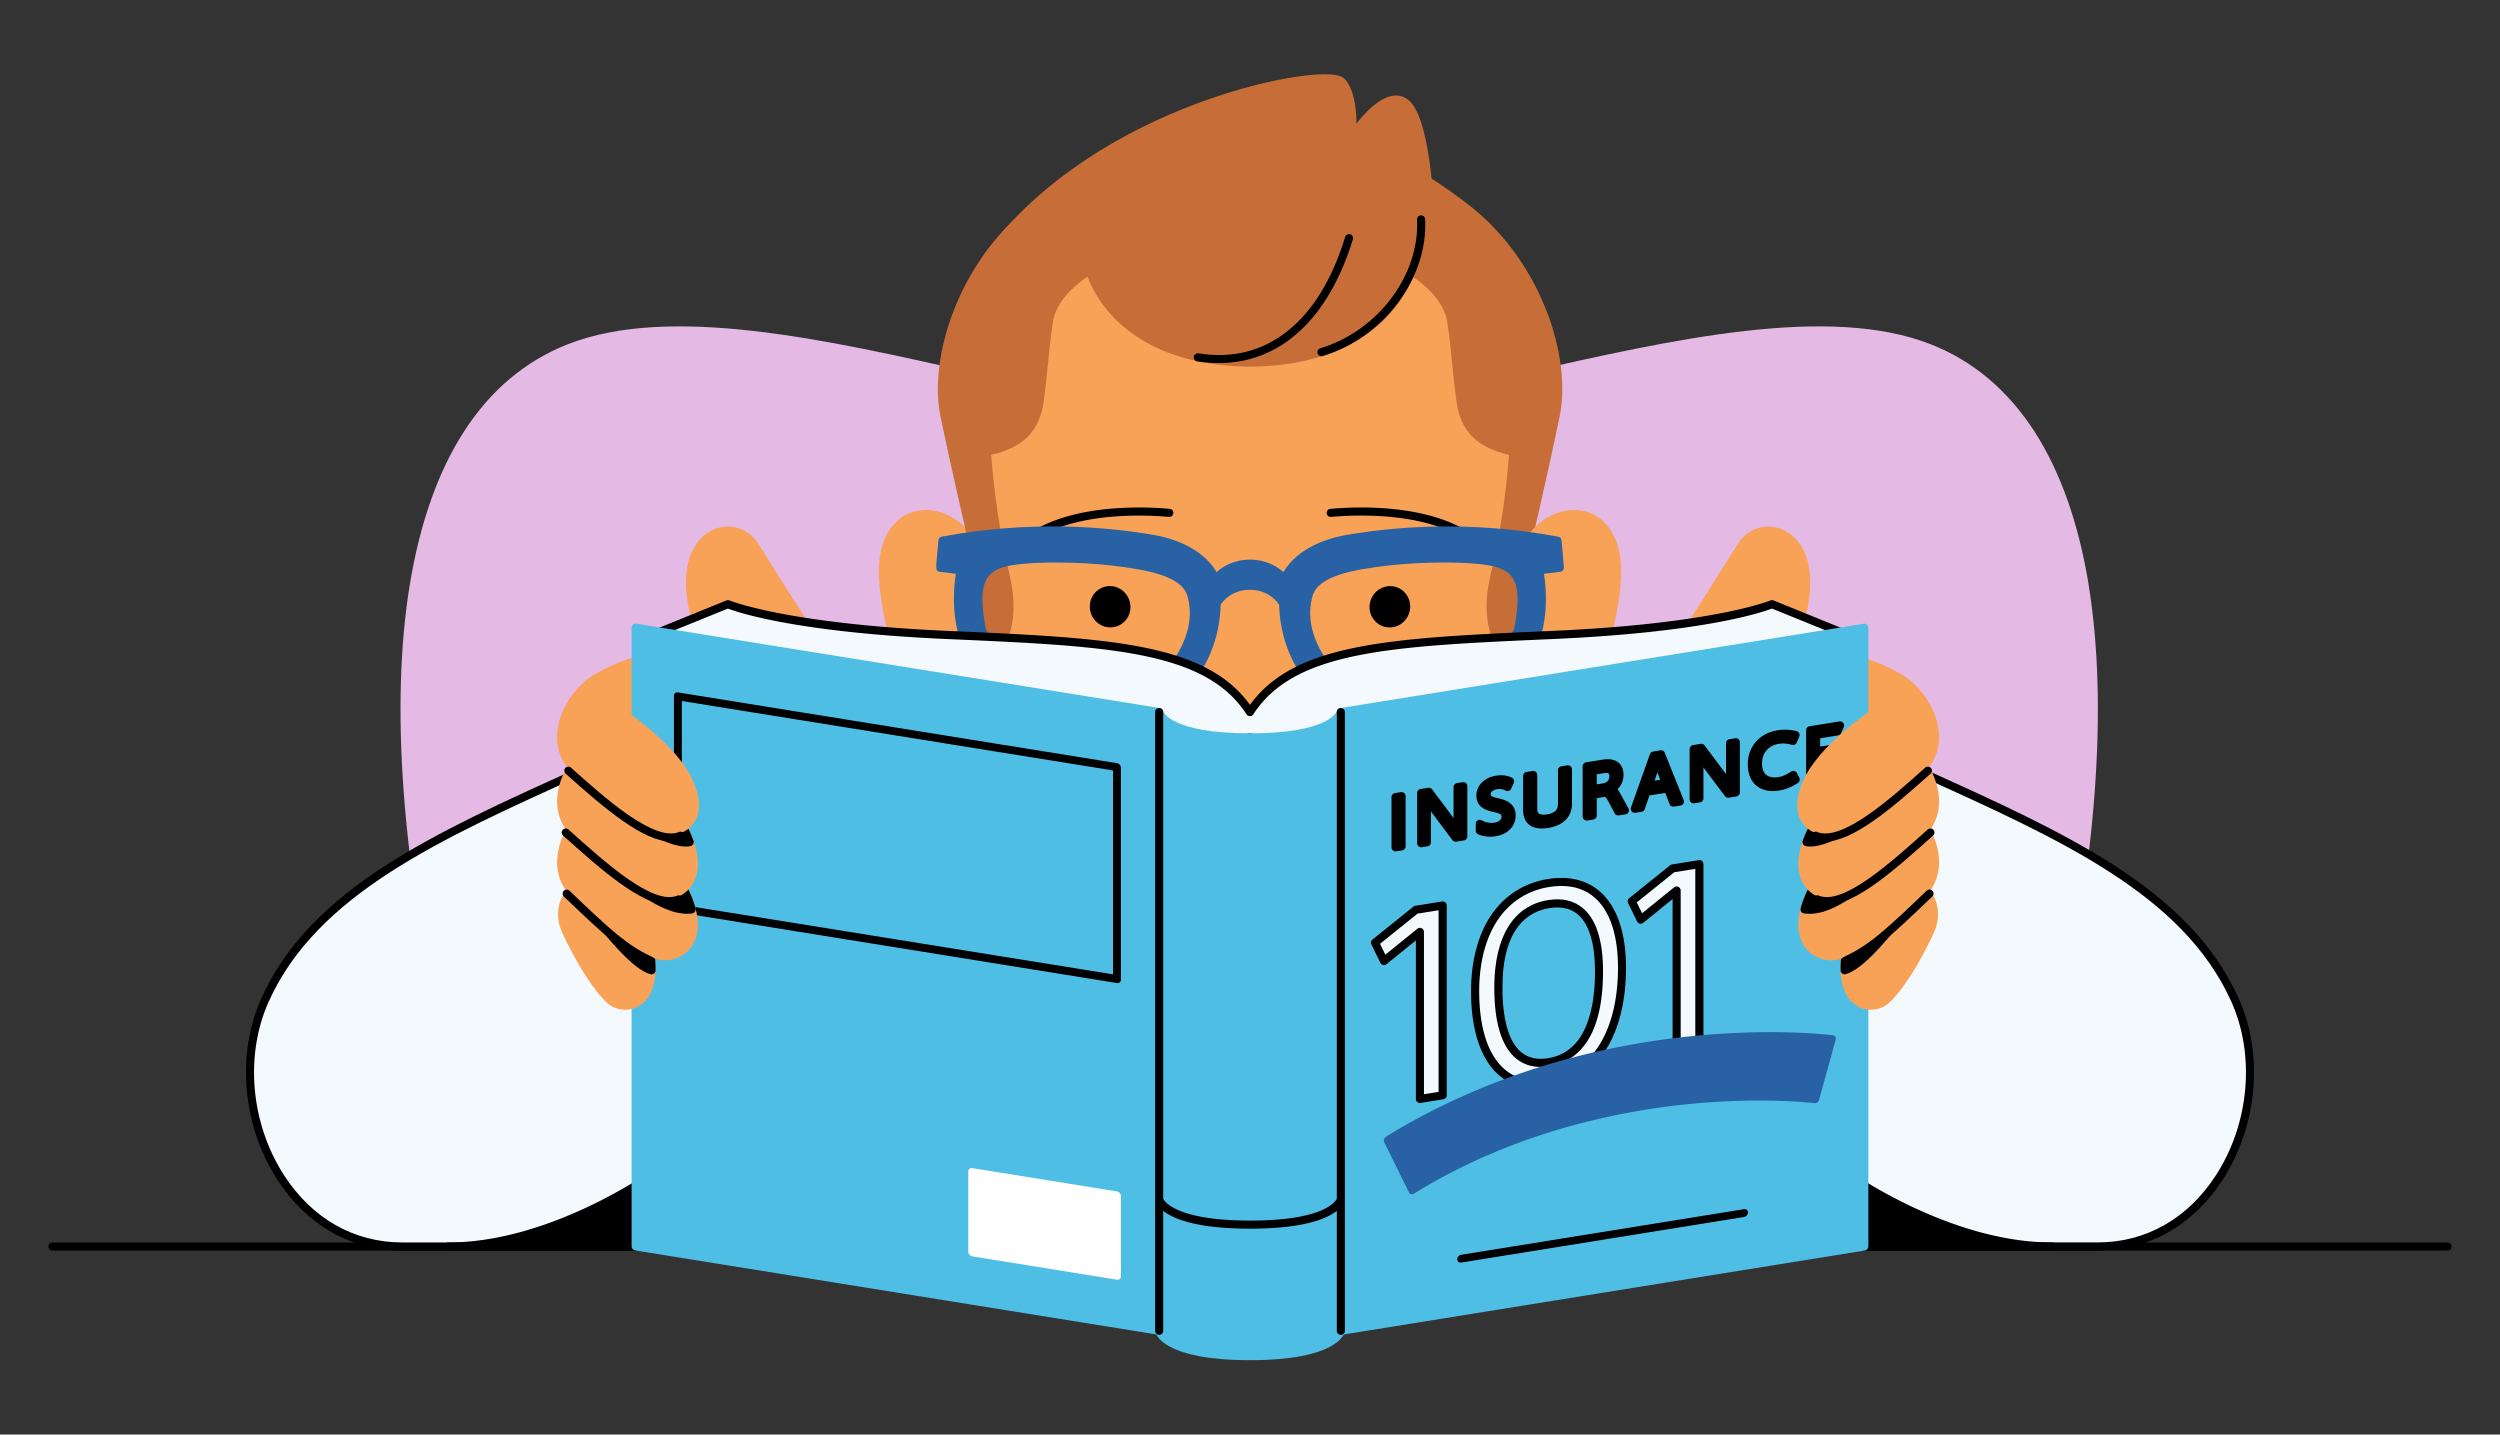 <svg xmlns="http://www.w3.org/2000/svg" id="Life_Events_" data-name="Life Events" viewBox="0 0 718 412"><rect x="0" y="0" width="718" height="412" fill="#333333" stroke="none"/><defs><style>.cls-2{fill:#c76e38}.cls-3{fill:#2862a4}.cls-5{fill:#4ebee5}.cls-6{fill:#f3f9fc}.cls-8{fill:#f8a258}</style></defs><path d="M702.94 359.17H15.06a1.16 1.16 0 0 1 0-2.32h687.87a1.16 1.16 0 0 1 0 2.32Z"/><path d="M599.85 167.82c-2.9-17.62-8.13-32.39-15.55-43.89-7.65-11.85-17.64-20.27-29.7-25.02-29.42-11.59-74.25-1.44-117.61 8.38-28.7 6.5-55.81 12.64-77.99 12.64-.08 0-.14.03-.22.04-.07-.01-.14-.04-.22-.04-22.19 0-49.29-6.14-77.99-12.64-43.35-9.82-88.18-19.97-117.61-8.38-12.06 4.75-22.06 13.17-29.7 25.02-7.42 11.5-12.65 26.27-15.55 43.89-5.7 34.67-2.26 80.69 9.93 133.08.1.42.42.75.83.86l229.78 61.05c.1.03.2.04.3.04.07 0 .14-.02.22-.04.07.01.14.04.22.04.1 0 .2-.01.3-.04l229.78-61.05c.42-.11.74-.44.83-.86 12.2-52.39 15.63-98.41 9.93-133.08Z" style="fill:#e4b9e4"/><path d="M442.17 122.99c-9.52-17.71-18.74-35.89-27.4-54.06-.18-.37-.54-.62-.95-.66a635.785 635.785 0 0 1-68.91-9.62c-.17-.03-.35-.03-.51.01a632.381 632.381 0 0 1-47.87 10.35c-.41.07-.76.37-.9.76-6.14 17.68-12.65 35.49-19.34 52.93-.07.2-.1.41-.06.61 3.23 18.87 6.78 37.96 10.54 56.73.07.33.27.61.55.78a771.801 771.801 0 0 0 71.46 36.71c.15.07.31.1.48.1.13 0 .26-.02.38-.07a761.695 761.695 0 0 0 68.97-28.01c.33-.15.57-.45.65-.81 4.69-21.51 9.07-43.38 13.02-65.02.05-.26 0-.53-.12-.76Z" class="cls-8"/><path d="M298.48 153.94c-.41 0-.81-.22-1.02-.6-.31-.56-.1-1.27.46-1.58 12.64-6.91 30.49-6.26 37.57-5.66.15.01.25.02.32.03.24 0 .47.06.67.21.53.37.66 1.09.29 1.62-.39.56-.89.51-1.48.46-6.88-.58-24.17-1.22-36.26 5.38-.18.1-.37.14-.56.14ZM419.52 153.94c-.19 0-.38-.05-.56-.14-12.08-6.6-29.38-5.97-36.25-5.38-.59.05-1.1.09-1.48-.46a1.16 1.16 0 0 1 .29-1.62c.21-.14.44-.21.67-.21.06 0 .17-.01.32-.03 7.09-.6 24.93-1.25 37.56 5.66.56.31.77 1.01.46 1.58-.21.39-.61.6-1.02.6Z"/><path d="M280.59 156.12c-.01-.18-.07-.35-.15-.5-3.65-6.26-10.2-9.88-16.31-9.03-5.39.76-9.4 4.79-11 11.06-3.67 14.05 8.08 44.38 8.8 45.13.22.23.53.36.84.36.08 0 .16 0 .25-.03.15-.03.29-.09.41-.18 6.44-4.43 12.9-9.03 19.21-13.67.33-.24.5-.63.47-1.03-.89-10.64-1.73-21.44-2.52-32.12Z" class="cls-8"/><path d="M444.02 88.95c-3.44-8.77-10.32-21.29-23.49-31.11-21.8-16.34-42.49-24.63-61.52-24.64-19.02 0-39.72 8.3-61.52 24.64-13.18 9.82-20.05 22.34-23.49 31.11-4.28 10.88-5.69 22.07-3.88 30.69 1.71 8.28 3.83 17.82 5.32 24.35.82 3.61 1.54 6.73 2.05 8.95.26 1.11.46 1.99.61 2.6.06.24.11.46.16.66-.43 1.88-1.94 9.06-1.13 15.03.98 7.26 2.79 14.26 9.28 16.4.12.04.24.06.36.06.41 0 .81-.22 1.02-.6 3.64-6.63 4.24-13.43 2-22.76-1.41-5.84-3.92-17.9-5.13-33.68 9.4-2.22 13.94-6.89 15.11-15.47.56-4.1.88-7.37 1.19-10.54.37-3.81.72-7.4 1.45-12.2.99-6.3 6.9-10.96 9.93-12.97 2.17 5.93 11.95 25.49 46.69 25.85 34.71-.36 44.49-19.89 46.67-25.85 3.03 2.01 8.94 6.67 9.93 12.96.74 4.8 1.09 8.4 1.46 12.21.31 3.17.63 6.44 1.19 10.54 1.17 8.58 5.71 13.25 15.11 15.47-1.21 15.77-3.72 27.83-5.13 33.68-2.24 9.33-1.64 16.13 2 22.76.27.49.85.72 1.38.54 6.49-2.14 8.29-9.15 9.28-16.41.8-5.95-.69-13.09-1.13-15.03.06-.2.11-.42.16-.66.14-.61.35-1.49.61-2.6.51-2.22 1.23-5.34 2.05-8.95 1.48-6.54 3.61-16.07 5.31-24.35 1.81-8.62.4-19.81-3.88-30.69Z" class="cls-2"/><path d="M464.87 157.66c-1.6-6.28-5.61-10.31-11-11.07-6.11-.86-12.66 2.77-16.31 9.03-.09.15-.14.32-.15.5a3470.8 3470.8 0 0 1-2.52 32.12c-.03.4.14.79.47 1.03 6.31 4.63 12.77 9.23 19.21 13.67.12.09.26.15.41.18.08.02.16.03.25.03.31 0 .62-.13.84-.36.73-.76 12.48-31.07 8.81-45.13Z" class="cls-8"/><path d="m449.15 162.8-.67-7.62c-.05-.52-.43-.95-.94-1.04-25.21-4.72-46.86-2.9-60.57-.55-8.26 1.4-12.99 4.63-15.51 7.09-1.34 1.31-2.27 2.61-2.86 3.64-1.64-1.48-4.84-3.6-9.6-3.6h-.01c-4.76 0-7.95 2.12-9.6 3.6-.59-1.04-1.52-2.34-2.86-3.65-2.51-2.46-7.24-5.69-15.51-7.09-13.71-2.35-35.36-4.17-60.57.55-.51.1-.9.52-.94 1.04l-.56 6.35q-.17 1.95.17 2.32c.19.2.44.33.71.37 1.57.2 3.14.39 4.71.58-.6 3.47-1.57 12.45 2.09 21.71 2.45 6.75 16.93 12.05 30.18 14.32 5.79.99 10.84 1.41 15.2 1.41 11.11 0 17.69-2.77 20.35-6.01 7.6-8.89 8.18-19.72 8.2-22.52.6-.94 3.11-4.31 8.39-4.31h.03c5.25 0 7.79 3.38 8.4 4.32.02 2.69.58 13.6 8.19 22.5 2.67 3.26 9.25 6.03 20.37 6.03 4.36 0 9.41-.43 15.2-1.41 13.26-2.26 27.73-7.57 30.17-14.29 3.66-9.26 2.71-18.21 2.1-21.74 1.57-.19 3.14-.38 4.72-.58.58-.07 1.02-.57 1.02-1.15 0 0 0-.09-.02-.26Zm-66.41 29.07c-3.21-3.88-8.24-11.71-5.81-20.59 1.63-5.95 11.67-7.64 21.8-8.87 4.85-.55 10.65-.86 16.05-.86 6.8 0 12.97.49 15.83 1.6 4.43 1.76 6.46 4.91 4.45 16.52-1.28 7.55-17.4 12.14-27.94 13.38-.69.09-1.41.19-2.14.29-7.99 1.08-18.94 2.56-22.25-1.47Zm-47.48 0c-3.31 4.03-14.25 2.55-22.24 1.47-.73-.1-1.45-.2-2.16-.29-10.53-1.24-26.65-5.82-27.92-13.38-2.01-11.61.02-14.77 4.44-16.52 2.87-1.11 9.05-1.6 15.85-1.6 5.4 0 11.19.31 16.03.86 10.14 1.23 20.18 2.93 21.81 8.87 2.43 8.88-2.59 16.71-5.8 20.59Z" class="cls-3"/><path d="M319.08 168.34c-1.54-.08-3.01.43-4.16 1.47a5.85 5.85 0 0 0-1.92 4.12c-.15 3.26 2.36 6.07 5.58 6.25h.33c1.43 0 2.79-.53 3.85-1.5a5.854 5.854 0 0 0 1.9-4.14c.11-3.24-2.39-6.03-5.58-6.21ZM403.08 169.81a5.706 5.706 0 0 0-4.16-1.47c-3.19.18-5.69 2.96-5.58 6.21.05 1.6.73 3.07 1.9 4.14 1.06.97 2.42 1.5 3.85 1.5h.33c3.22-.18 5.72-2.99 5.58-6.25a5.85 5.85 0 0 0-1.92-4.12Z"/><path d="M410.88 48.88c-.2-1.63-.53-4.13-1.03-6.78-1.32-6.97-3.07-11.44-5.21-13.26-1.31-1.12-2.82-1.58-4.51-1.36-3.82.49-7.76 4.48-10.54 7.99-.05-4.08-.66-10.25-3.67-13.07a.7.7 0 0 0-.1-.08c-3.47-2.58-21.99-.03-41.56 7.23-18.27 6.78-43.74 19.78-61.38 43.17-.27.36-.31.85-.09 1.25.2.38.6.61 1.02.61h.08c42.61-2.89 85.16-10.14 126.46-21.53.26-.07.49-.23.64-.45q.3-.42-.1-3.72Z" class="cls-2"/><path d="M350.05 104.29c-2.02 0-4.1-.17-6.22-.5-.63-.1-1.07-.7-.97-1.33.1-.63.7-1.07 1.33-.97 9.61 1.52 18.16-.58 25.39-6.25 7.35-5.76 12.99-14.91 16.75-27.18.19-.61.84-.96 1.45-.77.61.19.96.84.77 1.45-7.02 22.91-20.87 35.54-38.51 35.54ZM379.51 102.31c-.5 0-.96-.32-1.11-.82-.19-.61.16-1.26.77-1.45 16.62-5.07 28.57-20.97 27.81-36.98-.03-.64.46-1.19 1.11-1.22.62-.03 1.19.46 1.22 1.11.82 17.04-11.84 33.94-29.45 39.32-.11.03-.23.05-.34.05Z"/><path d="M546.44 193.88c-8.08-4.92-18.43-7.05-18.86-7.14-.33-.07-.68.01-.94.22-1.34 1.03-5.6 3.69-7.61 2.4-1.09-.7-2.57-3.33-.26-13.07 3.39-14.32-1.33-21.91-6.89-24.23-4.75-1.99-10.02-.28-12.82 4.17-1.15 1.83-2.25 3.59-3.34 5.33-3.62 5.79-7.04 11.25-11.54 18.17-.19.29-.24.66-.13.99l16.14 50.42c.11.34.36.6.69.73.14.05.28.08.42.08.2 0 .41-.05.58-.16.11-.07 11.5-6.71 22.75-14.24 20.81-13.93 23.24-18.73 23.27-21.12.01-1.06-.51-1.96-1.46-2.54Z" class="cls-8"/><path d="M182.25 357.99h-66.73c-34.65 0-52.55-41.77-39.36-70.91 16.51-36.49 62.04-51.9 112.23-75.46 60.62-28.45-6.14 146.37-6.14 146.37Z" class="cls-6"/><path d="M182.25 359.15h-66.72c-14.68 0-27.44-7.24-35.92-20.4-10.03-15.55-11.8-36.02-4.5-52.15 14.21-31.41 49.6-47.38 90.58-65.87 7.22-3.26 14.68-6.62 22.21-10.16 9.17-4.3 16.15-4.31 20.76-.03 22.73 21.11-23.35 142.7-25.33 147.86-.17.45-.6.75-1.09.75Zm17.72-149.49c-3.11 0-6.82 1-11.09 3.01-7.55 3.54-15.02 6.91-22.24 10.17-40.55 18.3-75.57 34.1-89.42 64.71-6.98 15.43-5.28 35.03 4.33 49.94 8.04 12.47 20.11 19.34 33.97 19.34h65.92c1.87-4.97 12.59-33.92 20.9-64.65 11.92-44.1 13.56-71.74 4.73-79.93-1.85-1.72-4.23-2.58-7.11-2.58Z"/><path d="M189.55 336.69c-.02-.42-.28-.8-.66-.98-.38-.18-.84-.14-1.18.11-.29.21-29.26 21.01-58.92 21.01a1.16 1.16 0 0 0 0 2.32h60.81c.32 0 .63-.13.84-.36.22-.23.33-.55.32-.86l-1.21-21.23Z"/><path d="M535.75 357.99h66.73c34.65 0 52.55-41.77 39.36-70.91-16.51-36.49-62.04-51.9-112.23-75.46-60.62-28.45 6.14 146.37 6.14 146.37Z" class="cls-6"/><path d="M602.48 359.15h-66.72c-.48 0-.91-.3-1.09-.75-1.97-5.17-48.06-126.76-25.33-147.86 4.61-4.28 11.6-4.27 20.76.03 7.53 3.54 15 6.9 22.21 10.16 40.98 18.49 76.37 34.46 90.58 65.87 7.3 16.13 5.53 36.61-4.5 52.15-8.49 13.15-21.24 20.4-35.92 20.4Zm-65.92-2.33h65.92c13.86 0 25.93-6.87 33.97-19.34 9.61-14.9 11.31-34.5 4.33-49.94-13.85-30.61-48.87-46.41-89.42-64.71-7.22-3.26-14.69-6.63-22.24-10.17-8.22-3.86-14.34-4-18.19-.43-8.83 8.2-7.19 35.84 4.73 79.93 8.31 30.73 19.04 59.68 20.9 64.65Z"/><path d="M589.22 356.82c-29.67 0-58.63-20.8-58.92-21.01-.34-.25-.8-.29-1.18-.11-.38.18-.64.56-.66.98l-1.21 21.23c-.02.32.1.63.32.86.22.23.53.36.84.36h60.81a1.16 1.16 0 0 0 0-2.32Z"/><path d="M232.72 179.72c-4.5-6.92-7.92-12.38-11.54-18.17-1.09-1.74-2.19-3.5-3.34-5.33-2.8-4.45-8.07-6.16-12.82-4.17-5.55 2.33-10.28 9.92-6.89 24.23 2.31 9.74.83 12.37-.26 13.07-2.01 1.3-6.27-1.36-7.61-2.4-.27-.21-.61-.29-.94-.22-.44.09-10.79 2.22-18.86 7.14-.95.58-1.47 1.48-1.46 2.54.02 2.4 2.46 7.2 23.27 21.12 11.25 7.53 22.64 14.17 22.75 14.24.18.1.38.16.58.16.14 0 .28-.03.42-.08.33-.13.58-.39.69-.73l16.14-50.42c.11-.33.06-.7-.13-.99Z" class="cls-8"/><path d="M508.93 173.52s-15.78 6.76-63 8.84c-47.46 2.09-74.89 3.51-86.92 22.15-12.03-18.64-39.47-20.05-86.92-22.15-47.22-2.08-63-8.84-63-8.84l-19.44 7.9 131.2 38.23 38.17-7.86 38.17 7.86 131.2-38.23-19.44-7.9Z" class="cls-6"/><path d="M397.17 220.81c-.08 0-.16 0-.23-.02l-37.93-7.81-37.93 7.81c-.19.04-.38.03-.56-.02l-131.2-38.23a1.18 1.18 0 0 1-.84-1.06c-.03-.49.26-.95.72-1.14l19.44-7.9c.29-.12.61-.11.89 0 .16.07 16.25 6.7 62.6 8.75 45.8 2.02 73.91 3.26 86.87 21.25 12.96-17.98 41.07-19.23 86.87-21.25 46.34-2.04 62.44-8.68 62.6-8.75.28-.12.61-.12.89 0l19.44 7.9c.46.19.75.64.72 1.14-.02.49-.36.92-.84 1.06l-131.2 38.23c-.11.03-.22.05-.33.05ZM359 210.63c.08 0 .16 0 .23.02l37.88 7.8 127.71-37.21-15.91-6.46c-2.95 1.13-19.83 6.85-62.95 8.75-46.24 2.04-74.16 3.27-86 21.62a1.171 1.171 0 0 1-1.96 0c-11.84-18.35-39.75-19.58-86-21.62-43.12-1.9-60-7.62-62.95-8.75l-15.91 6.46 127.71 37.21 37.88-7.8c.08-.02.16-.02.23-.02Z"/><path d="M385.21 203.33c-.6-.06-1.13.32-1.25.9-.02.06-2.08 6.39-24.96 6.39s-24.94-6.33-24.95-6.35c-.12-.59-.66-.98-1.25-.93-.59.06-1.05.56-1.05 1.16v177.7c0 .08 0 .15.02.23.17.84 2.38 8.21 27.23 8.21s27.06-7.37 27.23-8.21c.02-.08.02-.15.02-.23V204.5c0-.6-.45-1.12-1.04-1.18Z" class="cls-5"/><path d="M536.19 179.4c-.26-.22-.6-.32-.94-.26L384.9 203.37c-.56.09-.98.58-.98 1.15v177.7c0 .34.15.66.41.88.21.18.48.28.75.28.06 0 .12 0 .18-.01l150.35-24.23c.56-.09.98-.58.98-1.15v-177.7c0-.34-.15-.66-.41-.88Z" class="cls-5"/><path d="m402.35 227.5-1.73.28c-.56.09-.98.58-.98 1.15v14.42c0 .34.15.66.41.88.21.18.48.28.75.28.06 0 .12 0 .18-.01l1.73-.28c.56-.09.98-.58.98-1.15v-14.42c0-.34-.15-.66-.41-.88-.26-.22-.6-.32-.94-.26ZM420.08 224.65l-1.64.26c-.56.09-.98.58-.98 1.15v8.87l-6.17-8.23c-.26-.35-.69-.52-1.11-.45l-2.2.35c-.56.09-.98.58-.98 1.15v14.42c0 .34.15.66.41.88.21.18.48.28.75.28.06 0 .12 0 .18-.01l1.64-.26c.56-.09.98-.58.98-1.15v-8.87l6.17 8.23c.26.35.69.52 1.11.45l2.2-.35c.56-.09.98-.58.98-1.15V225.8c0-.34-.15-.66-.41-.88-.26-.22-.6-.32-.94-.26ZM430.26 229.28c-2.17-.53-2.17-.84-2.17-1.12 0-.82.94-1.34 1.88-1.5.88-.14 1.78 0 2.37.36.28.18.63.22.95.12.32-.1.58-.33.72-.63l.74-1.64c.25-.56.02-1.23-.53-1.51-1.26-.65-2.89-.85-4.58-.58-3.36.54-5.62 2.83-5.62 5.68 0 3.59 3.09 4.32 4.96 4.76 1.98.47 2.26.69 2.26 1.28 0 1.34-1.58 1.69-2.06 1.77-1.18.19-2.52-.06-3.6-.67-.36-.2-.8-.2-1.16 0-.36.21-.58.59-.58 1v1.96c0 .47.29.9.73 1.08 1.08.44 2.27.66 3.47.66.5 0 1.01-.04 1.5-.12 3.5-.56 5.76-2.92 5.76-6 0-3.7-3.28-4.5-5.04-4.93ZM450.16 219.8l-1.73.28c-.56.09-.98.58-.98 1.15v9.66c0 1.16-.36 2.55-3.15 3-1.11.18-1.95.09-2.35-.26-.3-.25-.45-.73-.45-1.4v-9.66c0-.34-.15-.66-.41-.88-.26-.22-.6-.32-.94-.26l-1.73.28c-.56.09-.98.58-.98 1.15v9.72c0 1.85.55 3.27 1.64 4.19.91.78 2.16 1.17 3.72 1.17.58 0 1.19-.05 1.85-.16 4.41-.71 6.83-3.23 6.83-7.1v-9.72c0-.34-.15-.66-.41-.88-.26-.22-.6-.32-.94-.26ZM465.31 227.83c-.23-.42-.47-.82-.75-1.18 1.11-1.09 1.72-2.53 1.72-4.13 0-1.87-.76-2.91-1.4-3.46-1.07-.91-2.62-1.21-4.61-.89l-4.75.76c-.56.09-.98.58-.98 1.15v14.42c0 .34.15.66.41.88.21.18.48.28.75.28.06 0 .12 0 .18-.01l1.73-.28c.56-.09.98-.58.98-1.15v-4.98l1.65-.27c.91-.15.96-.15 1.69 1.22l1.81 3.39c.23.44.72.68 1.21.6l1.91-.31c.37-.06.69-.3.86-.64s.16-.74-.03-1.07l-2.38-4.33Zm-6.72-5.45 2.04-.33c.63-.1 1.14-.05 1.36.13.18.15.22.48.22.72 0 1.48-1.02 1.95-1.88 2.09l-1.74.28v-2.9ZM478.13 216.21c-.2-.5-.73-.8-1.26-.71l-2.1.34c-.42.07-.77.36-.91.76l-5.44 15.29c-.14.39-.06.82.2 1.13.22.27.55.42.89.42.06 0 .12 0 .18-.01l1.77-.28c.42-.07.77-.36.91-.77l1.35-3.92 4.55-.73 1.22 3.19c.2.51.72.82 1.27.73l1.89-.3c.35-.06.65-.27.83-.58.17-.31.2-.68.07-1l-5.42-13.54Zm-2.94 8 .82-2.38.81 2.12-1.63.26ZM498.34 212.03l-1.64.27c-.56.09-.98.58-.98 1.15v8.87l-6.17-8.23c-.26-.35-.69-.52-1.11-.45l-2.2.35c-.56.09-.98.58-.98 1.15v14.42c0 .34.15.66.41.88.21.18.48.28.75.28.06 0 .12 0 .19-.02l1.64-.27c.56-.09.98-.58.98-1.15v-8.87l6.17 8.23c.26.35.69.52 1.11.45l2.2-.35c.56-.09.98-.58.98-1.15v-14.42c0-.34-.15-.66-.41-.88-.26-.22-.6-.32-.94-.26ZM516.09 222.03a1.166 1.166 0 0 0-1.69-.42c-1.27.86-2.45 1.37-3.6 1.56-1.07.17-2.55.2-3.57-.67-.78-.66-1.17-1.76-1.17-3.26 0-2.98 1.85-5.14 4.84-5.62 1.16-.19 2.41-.09 3.72.3.56.16 1.15-.11 1.39-.65l.74-1.69c.14-.31.13-.67-.02-.98-.15-.31-.43-.53-.76-.62-1.77-.45-3.65-.54-5.42-.25-5.21.84-8.58 4.68-8.58 9.79 0 2.63.83 4.73 2.4 6.07 1.24 1.06 2.87 1.6 4.78 1.6.59 0 1.2-.05 1.83-.15 1.85-.3 3.66-1.03 5.39-2.19.49-.33.66-.97.39-1.5l-.68-1.31ZM527.9 211.21c.39-.06.72-.32.88-.68l.76-1.71c.17-.39.12-.84-.14-1.18-.26-.34-.68-.51-1.11-.44l-8.59 1.38c-.56.09-.98.58-.98 1.15v14.42c0 .34.15.66.41.88.21.18.48.28.75.28.06 0 .12 0 .18-.01l8.28-1.33c.56-.09.98-.58.98-1.15v-1.59c0-.34-.15-.66-.41-.88s-.6-.32-.94-.26l-5.21.84v-2.55l4.69-.76c.56-.09.98-.58.98-1.15v-1.61c0-.34-.15-.66-.41-.88-.26-.22-.6-.32-.94-.26l-4.32.7v-2.38l5.12-.83Z"/><path d="m414.33 314.57-6.53 1.05v-47.97c-4.13 3.35-6.2 5.02-10.33 8.36-1.03-2.11-1.54-3.16-2.56-5.27 4.69-3.78 7.04-5.67 11.73-9.44 3.08-.5 4.61-.74 7.69-1.24v54.51Z" class="cls-6"/><path d="M407.8 316.78c-.27 0-.54-.1-.75-.28a1.15 1.15 0 0 1-.41-.88v-45.54l-8.44 6.83c-.28.22-.64.31-.98.23-.35-.08-.64-.31-.79-.63l-2.56-5.27c-.24-.49-.11-1.07.32-1.41l11.73-9.44c.16-.13.34-.21.54-.24l7.69-1.24c.34-.05.68.04.94.26.26.22.41.54.41.88v54.51c0 .57-.41 1.06-.98 1.15l-6.53 1.05c-.06 0-.12.01-.18.01Zm6.53-2.21Zm-6.53-48.08c.17 0 .34.04.5.11.4.19.66.6.66 1.05v46.61l4.2-.68v-52.16l-6.04.97-10.77 8.67 1.52 3.12 9.2-7.44c.21-.17.47-.26.73-.26Z"/><path d="M423.65 284.72c0-8.68 1.98-15.93 5.61-21.28 3.63-5.35 8.92-8.79 15.52-9.85 13.21-2.13 21.06 6.96 21.06 24.33 0 9.38-1.96 17.18-5.58 22.89s-8.88 9.34-15.48 10.41-11.89-.87-15.52-5.41c-3.63-4.54-5.61-11.7-5.61-21.09Zm35.59-5.73c0-14.02-5.05-20.84-14.45-19.32-9.4 1.52-14.45 9.96-14.45 23.98 0 15.5 5.05 22.94 14.45 21.42 9.4-1.52 14.45-10.58 14.45-26.08Z" class="cls-6"/><path d="M441.36 312.67c-5.32 0-9.77-2.08-13.01-6.13-3.84-4.8-5.87-12.35-5.87-21.81 0-8.75 2.01-16.33 5.81-21.93 3.85-5.67 9.49-9.25 16.3-10.35 5.88-.95 10.99.25 14.77 3.48 4.99 4.25 7.63 11.86 7.63 22 0 9.43-1.99 17.56-5.75 23.51-3.83 6.06-9.46 9.84-16.28 10.94-1.24.2-2.44.3-3.61.3Zm7.1-58.23c-1.11 0-2.28.1-3.49.29-6.16.99-11.26 4.23-14.74 9.36-3.54 5.21-5.41 12.34-5.41 20.63 0 8.93 1.85 15.97 5.36 20.36 3.44 4.3 8.29 5.98 14.43 4.99 6.14-.99 11.22-4.41 14.68-9.88 3.53-5.58 5.4-13.28 5.4-22.27 0-9.44-2.36-16.44-6.82-20.23-2.53-2.16-5.69-3.24-9.4-3.24Zm-5.99 51.98c-2.8 0-5.21-.85-7.2-2.54-4.05-3.45-6.11-10.26-6.11-20.24 0-14.6 5.48-23.52 15.43-25.13 4.08-.66 7.46.14 10.07 2.36 3.8 3.24 5.73 9.33 5.73 18.11 0 20.45-8.39 26.09-15.43 27.23-.86.14-1.69.21-2.49.21Zm4.77-45.8c-.72 0-1.48.06-2.27.19-6.15.99-13.47 5.76-13.47 22.83 0 9.14 1.83 15.52 5.29 18.47 2.01 1.71 4.64 2.32 7.82 1.81 11.14-1.79 13.48-14.55 13.48-24.93 0-7.95-1.7-13.6-4.91-16.34-1.58-1.35-3.57-2.02-5.92-2.02Z"/><path d="m488.06 302.69-6.53 1.05v-47.97c-4.13 3.34-6.2 5.02-10.33 8.36l-2.56-5.27c4.69-3.78 7.04-5.67 11.73-9.44 3.08-.5 4.62-.74 7.69-1.24v54.51Z" class="cls-6"/><path d="M481.53 304.9c-.27 0-.54-.1-.75-.28a1.15 1.15 0 0 1-.41-.88V258.2l-8.44 6.83c-.28.22-.64.31-.98.23-.35-.08-.64-.31-.79-.63l-2.56-5.27c-.24-.49-.11-1.07.32-1.41l11.73-9.44c.16-.13.34-.21.54-.24l7.69-1.24c.34-.05.68.04.94.26.26.22.41.54.41.88v54.51c0 .57-.41 1.06-.98 1.15l-6.53 1.05c-.06 0-.12.01-.18.01Zm6.53-2.21Zm-6.53-48.09c.17 0 .34.04.5.11.4.19.66.6.66 1.05v46.61l4.2-.68v-52.16l-6.04.97-10.77 8.67 1.52 3.12 9.2-7.44c.21-.17.47-.26.73-.26Z"/><path d="M526.44 297.33c-.35-.04-4.67-.59-11.9-.81-7.24-.22-17.39-.11-29.39 1.14-13.44 1.4-25.65 3.86-36.6 6.92a205.327 205.327 0 0 0-29.08 10.52c-8.42 3.8-15.56 7.73-21.38 11.34-.27.17-.48.43-.58.72-.1.3-.09.6.03.85 2.85 5.78 4.27 8.68 7.12 14.46.19.38.59.56 1.02.49.16-.03.31-.08.46-.18 9.29-5.76 18.78-10.28 28.04-13.83 9.26-3.55 18.29-6.12 26.67-7.99 8.38-1.86 16.1-3.02 22.75-3.72 21.89-2.33 37.31-.44 37.47-.42.59.08 1.21-.37 1.38-.99 1.9-6.9 2.86-10.35 4.76-17.25.17-.62-.17-1.19-.76-1.27Z" class="cls-3"/><path d="M500.9 349.51c-10.84 1.75-19.86 3.2-28.29 4.56l-24.68 3.98c-8.43 1.36-17.46 2.81-28.29 4.56-.62.1-1.12-.32-1.12-.94s.5-1.2 1.12-1.3c10.84-1.75 19.86-3.2 28.29-4.56l24.68-3.98c8.43-1.36 17.46-2.81 28.29-4.56.62-.1 1.12.32 1.12.94s-.5 1.2-1.12 1.3Z"/><path d="m333.1 203.36-150.35-24.23c-.34-.05-.68.04-.94.26-.26.22-.41.54-.41.88v177.7c0 .57.41 1.06.98 1.15l150.35 24.23c.06 0 .12.01.19.01.27 0 .54-.1.75-.28.26-.22.41-.54.41-.88V204.5c0-.57-.41-1.06-.98-1.15Z" class="cls-5"/><path d="M320.79 342.18c-8.31-1.34-14.54-2.34-20.78-3.35s-12.47-2.01-20.78-3.35c-.63-.1-1.14.33-1.14.96v23.06c0 .63.51 1.23 1.14 1.33 8.31 1.34 14.54 2.34 20.78 3.35s12.47 2.01 20.78 3.35c.63.1 1.14-.33 1.14-.96v-23.06c0-.63-.51-1.23-1.14-1.33Z" style="fill:#fff"/><path d="M320.79 282.33c-12.61-2.03-23.64-3.81-33.89-5.46s-19.7-3.18-29.16-4.7-18.92-3.05-29.16-4.7-21.28-3.43-33.89-5.46c-.63-.1-1.14-.7-1.14-1.33v-60.86c0-.63.51-1.06 1.14-.96 12.61 2.03 23.64 3.81 33.89 5.46s19.7 3.18 29.16 4.7 18.92 3.05 29.16 4.7c10.25 1.65 21.28 3.43 33.89 5.46.63.1 1.14.7 1.14 1.33v60.86c0 .63-.51 1.06-1.14.96Zm-124.96-22.44c12.38 2 23.22 3.74 33.28 5.36 10.06 1.62 19.35 3.12 28.63 4.61 9.29 1.5 18.57 2.99 28.63 4.61 10.06 1.62 20.89 3.37 33.28 5.36v-58.56c-12.38-2-23.22-3.74-33.28-5.36-10.06-1.62-19.35-3.12-28.63-4.61-9.29-1.5-18.57-2.99-28.63-4.61-10.06-1.62-20.89-3.37-33.28-5.36v58.56ZM386.25 344.42V204.51a1.16 1.16 0 0 0-2.32 0v139.73c-.33.75-3.49 6.31-24.93 6.31s-24.66-5.67-24.93-6.29V204.51a1.16 1.16 0 0 0-2.32 0v177.7a1.16 1.16 0 0 0 2.32 0v-34.46c2.96 2.34 9.67 5.12 24.93 5.12s21.97-2.78 24.93-5.12v34.46a1.16 1.16 0 0 0 2.32 0v-37.79Z"/><path d="m179.53 255.33-3.7-7.17c-.23-.45-.73-.7-1.23-.61-4.24.75-10.07 3.99-12.86 9.33-1.85 3.55-1.95 7.34-.28 10.96 4.26 9.21 9.15 16.81 13.07 20.34 1.14 1.02 2.99 1.82 5.04 1.82 1 0 2.05-.19 3.09-.63 2-.85 5.38-3.37 5.62-10.65.37-11.19-7.84-22.19-8.76-23.38Z" class="cls-8"/><path d="M183.22 261.07c-.16-.3-.45-.51-.78-.57l-15.71-3.25c-.5-.1-1.01.13-1.25.58-.25.45-.17 1 .18 1.37 1.94 2.02 3.97 4.4 6.13 6.93 5.17 6.08 10.52 12.36 15.01 13.66.11.03.22.05.32.05.24 0 .48-.08.68-.22.29-.21.47-.54.48-.9.22-6.64-2.63-13.26-5.06-17.64Z"/><path d="M199.17 258.93c-4.45-12.8-18.58-21.64-20.01-22.51l-7.32-6.51c-.38-.34-.94-.39-1.37-.13-4.42 2.66-9.54 8.8-10.36 15.98-.54 4.74.98 9 4.39 12.31 8.81 8.54 17.62 14.99 23.56 17.25.82.31 1.79.48 2.83.48 2.22 0 4.72-.78 6.62-2.63 1.85-1.79 4.52-6.03 1.66-14.25Z" class="cls-8"/><path d="M199.76 260.89c-.18-.7-.38-1.34-.59-1.96-1.44-4.15-4.07-8.32-7.81-12.38-.22-.24-.53-.38-.86-.38h-16.75c-.48 0-.92.3-1.09.75-.17.45-.04.96.32 1.28 9.74 8.52 17.69 14.23 24.34 14.23.5 0 .99-.03 1.47-.1a1.155 1.155 0 0 0 .97-1.44Z"/><path d="M199.17 241.47c-4.45-12.8-18.58-21.64-20.01-22.51l-7.32-6.51c-.38-.34-.94-.39-1.37-.13-4.42 2.66-9.54 8.8-10.36 15.98-.54 4.74.98 9 4.39 12.31 8.81 8.54 17.62 14.99 23.56 17.25.82.31 1.79.48 2.83.48 2.22 0 4.72-.78 6.62-2.63 1.85-1.79 4.52-6.03 1.66-14.25Z" class="cls-8"/><path d="M199.17 241.47c-1.34-3.87-3.72-7.75-7.06-11.55-.23-.26-.56-.41-.92-.39l-14.42.62c-.48.02-.9.34-1.05.79-.15.46 0 .96.36 1.27 6.37 5.23 15.32 10.92 20.87 10.92.48 0 .94-.04 1.36-.13a1.172 1.172 0 0 0 .86-1.52Z"/><path d="M199.14 224.48c-4.35-10.29-19.35-20.29-19.98-20.71-.42-.28-.96-.24-1.34.05l-6.06-8.01c.47-.35.61-1.01.3-1.52a1.17 1.17 0 0 0-1.6-.4c-4.42 2.66-9.54 8.8-10.36 15.98-.54 4.74.98 9 4.39 12.31 8.81 8.54 17.62 14.99 23.56 17.25 1.01.38 2.21.6 3.47.6 2.46 0 5.13-.81 6.98-2.73 1.92-1.99 3.58-5.82.63-12.81Z" class="cls-8"/><path d="M192.74 241.7c-7.84 0-18.8-9.18-30.29-19.5-.48-.43-.52-1.16-.09-1.64.43-.48 1.16-.52 1.64-.09 9.51 8.54 23.87 21.43 31.06 18.47.59-.24 1.27.04 1.52.63s-.04 1.27-.63 1.52c-1 .41-2.07.61-3.21.61ZM192.3 259.96c-8.32 0-20.07-10.56-30.59-20-.48-.43-.52-1.16-.09-1.64.43-.48 1.16-.52 1.64-.09 10.84 9.74 24.34 21.85 31.28 18.99.59-.24 1.27.04 1.52.63.24.59-.04 1.27-.63 1.52-.97.4-2.02.59-3.13.59ZM186.89 277.08c-.17 0-.33-.04-.49-.11-7.65-3.58-12.26-7.8-24.45-19.48-.46-.44-.48-1.18-.04-1.64.44-.46 1.18-.48 1.64-.04 11.99 11.48 16.51 15.63 23.83 19.06.58.27.83.96.56 1.55-.2.42-.62.67-1.05.67Z"/><path d="M555.16 256.88c-2.79-5.35-8.63-8.59-12.86-9.33-.5-.09-1 .16-1.23.61l-3.7 7.17c-.91 1.19-9.13 12.19-8.76 23.38.24 7.29 3.63 9.8 5.62 10.65 1.04.44 2.09.63 3.09.63 2.05 0 3.9-.8 5.04-1.82 3.92-3.52 8.81-11.12 13.07-20.34 1.67-3.62 1.58-7.41-.28-10.96Z" class="cls-8"/><path d="M551.42 257.82c-.25-.45-.75-.68-1.25-.58l-15.71 3.25c-.33.07-.62.28-.78.57-2.43 4.38-5.29 11-5.06 17.64.01.36.19.69.48.9a1.127 1.127 0 0 0 1 .17c4.49-1.3 9.84-7.59 15.01-13.66 2.15-2.53 4.18-4.92 6.13-6.93.35-.37.43-.92.18-1.37Z"/><path d="M556.8 245.76c-.82-7.18-5.94-13.32-10.36-15.98a1.16 1.16 0 0 0-1.37.13l-7.32 6.51c-1.43.87-15.56 9.71-20.01 22.51-2.86 8.22-.19 12.45 1.66 14.25 1.9 1.85 4.4 2.63 6.62 2.63 1.03 0 2.01-.17 2.83-.48 5.94-2.26 14.75-8.71 23.56-17.25 3.42-3.31 4.93-7.57 4.39-12.31Z" class="cls-8"/><path d="M544.24 246.93c-.17-.45-.6-.75-1.09-.75H526.4c-.33 0-.64.14-.86.38-3.74 4.07-6.37 8.23-7.81 12.38-.22.62-.41 1.26-.59 1.96-.08.32-.03.66.16.94.19.28.48.46.81.5.53.07 1.07.11 1.63.11 4.81 0 11.22-2.91 24.18-14.24.36-.32.49-.83.32-1.28Z"/><path d="M556.8 228.31c-.82-7.18-5.94-13.32-10.36-15.98a1.16 1.16 0 0 0-1.37.13l-7.32 6.51c-1.43.87-15.56 9.71-20.01 22.51-2.86 8.22-.19 12.45 1.66 14.25 1.9 1.85 4.4 2.63 6.62 2.63 1.03 0 2.01-.17 2.83-.48 5.94-2.26 14.75-8.71 23.56-17.25 3.42-3.31 4.93-7.57 4.39-12.31Z" class="cls-8"/><path d="M541.19 230.94a1.15 1.15 0 0 0-1.05-.79l-14.42-.62c-.37-.02-.69.13-.92.39-3.34 3.8-5.72 7.69-7.06 11.55-.11.32-.08.66.09.95.16.29.45.5.77.57.43.09.88.13 1.36.13 5.55 0 14.5-5.7 20.87-10.92.37-.31.52-.81.36-1.27Z"/><path d="M556.8 209.86c-.82-7.18-5.94-13.32-10.36-15.98-.55-.33-1.26-.15-1.6.4-.31.51-.17 1.17.3 1.52l-6.06 8.01c-.38-.29-.92-.33-1.34-.05-.64.42-15.64 10.42-19.98 20.71-2.95 6.99-1.28 10.82.63 12.81 1.85 1.92 4.53 2.73 6.98 2.73 1.26 0 2.46-.21 3.47-.6 5.94-2.26 14.75-8.71 23.56-17.25 3.42-3.31 4.93-7.57 4.39-12.31Z" class="cls-8"/><path d="M524.17 241.7c-1.14 0-2.21-.19-3.21-.61-.59-.24-.88-.92-.63-1.52.24-.59.92-.88 1.52-.63 7.19 2.97 21.55-9.94 31.06-18.47.48-.43 1.21-.39 1.64.09.43.48.39 1.21-.09 1.64-11.49 10.31-22.44 19.5-30.29 19.5ZM524.6 259.96c-1.11 0-2.15-.19-3.13-.59-.59-.24-.88-.92-.63-1.52s.92-.88 1.52-.63c6.95 2.86 20.44-9.26 31.28-18.99.48-.43 1.21-.39 1.64.09.43.48.39 1.21-.09 1.64-10.52 9.44-22.28 20-30.59 20ZM530.01 277.08c-.44 0-.86-.25-1.05-.67-.27-.58-.02-1.27.56-1.55 7.32-3.43 11.84-7.57 23.83-19.06.46-.44 1.2-.43 1.64.04.44.46.43 1.2-.04 1.64-12.19 11.68-16.8 15.9-24.45 19.48-.16.07-.33.11-.49.11Z"/><path d="M0 21.2h718v369.6H0z" style="fill:none"/></svg>